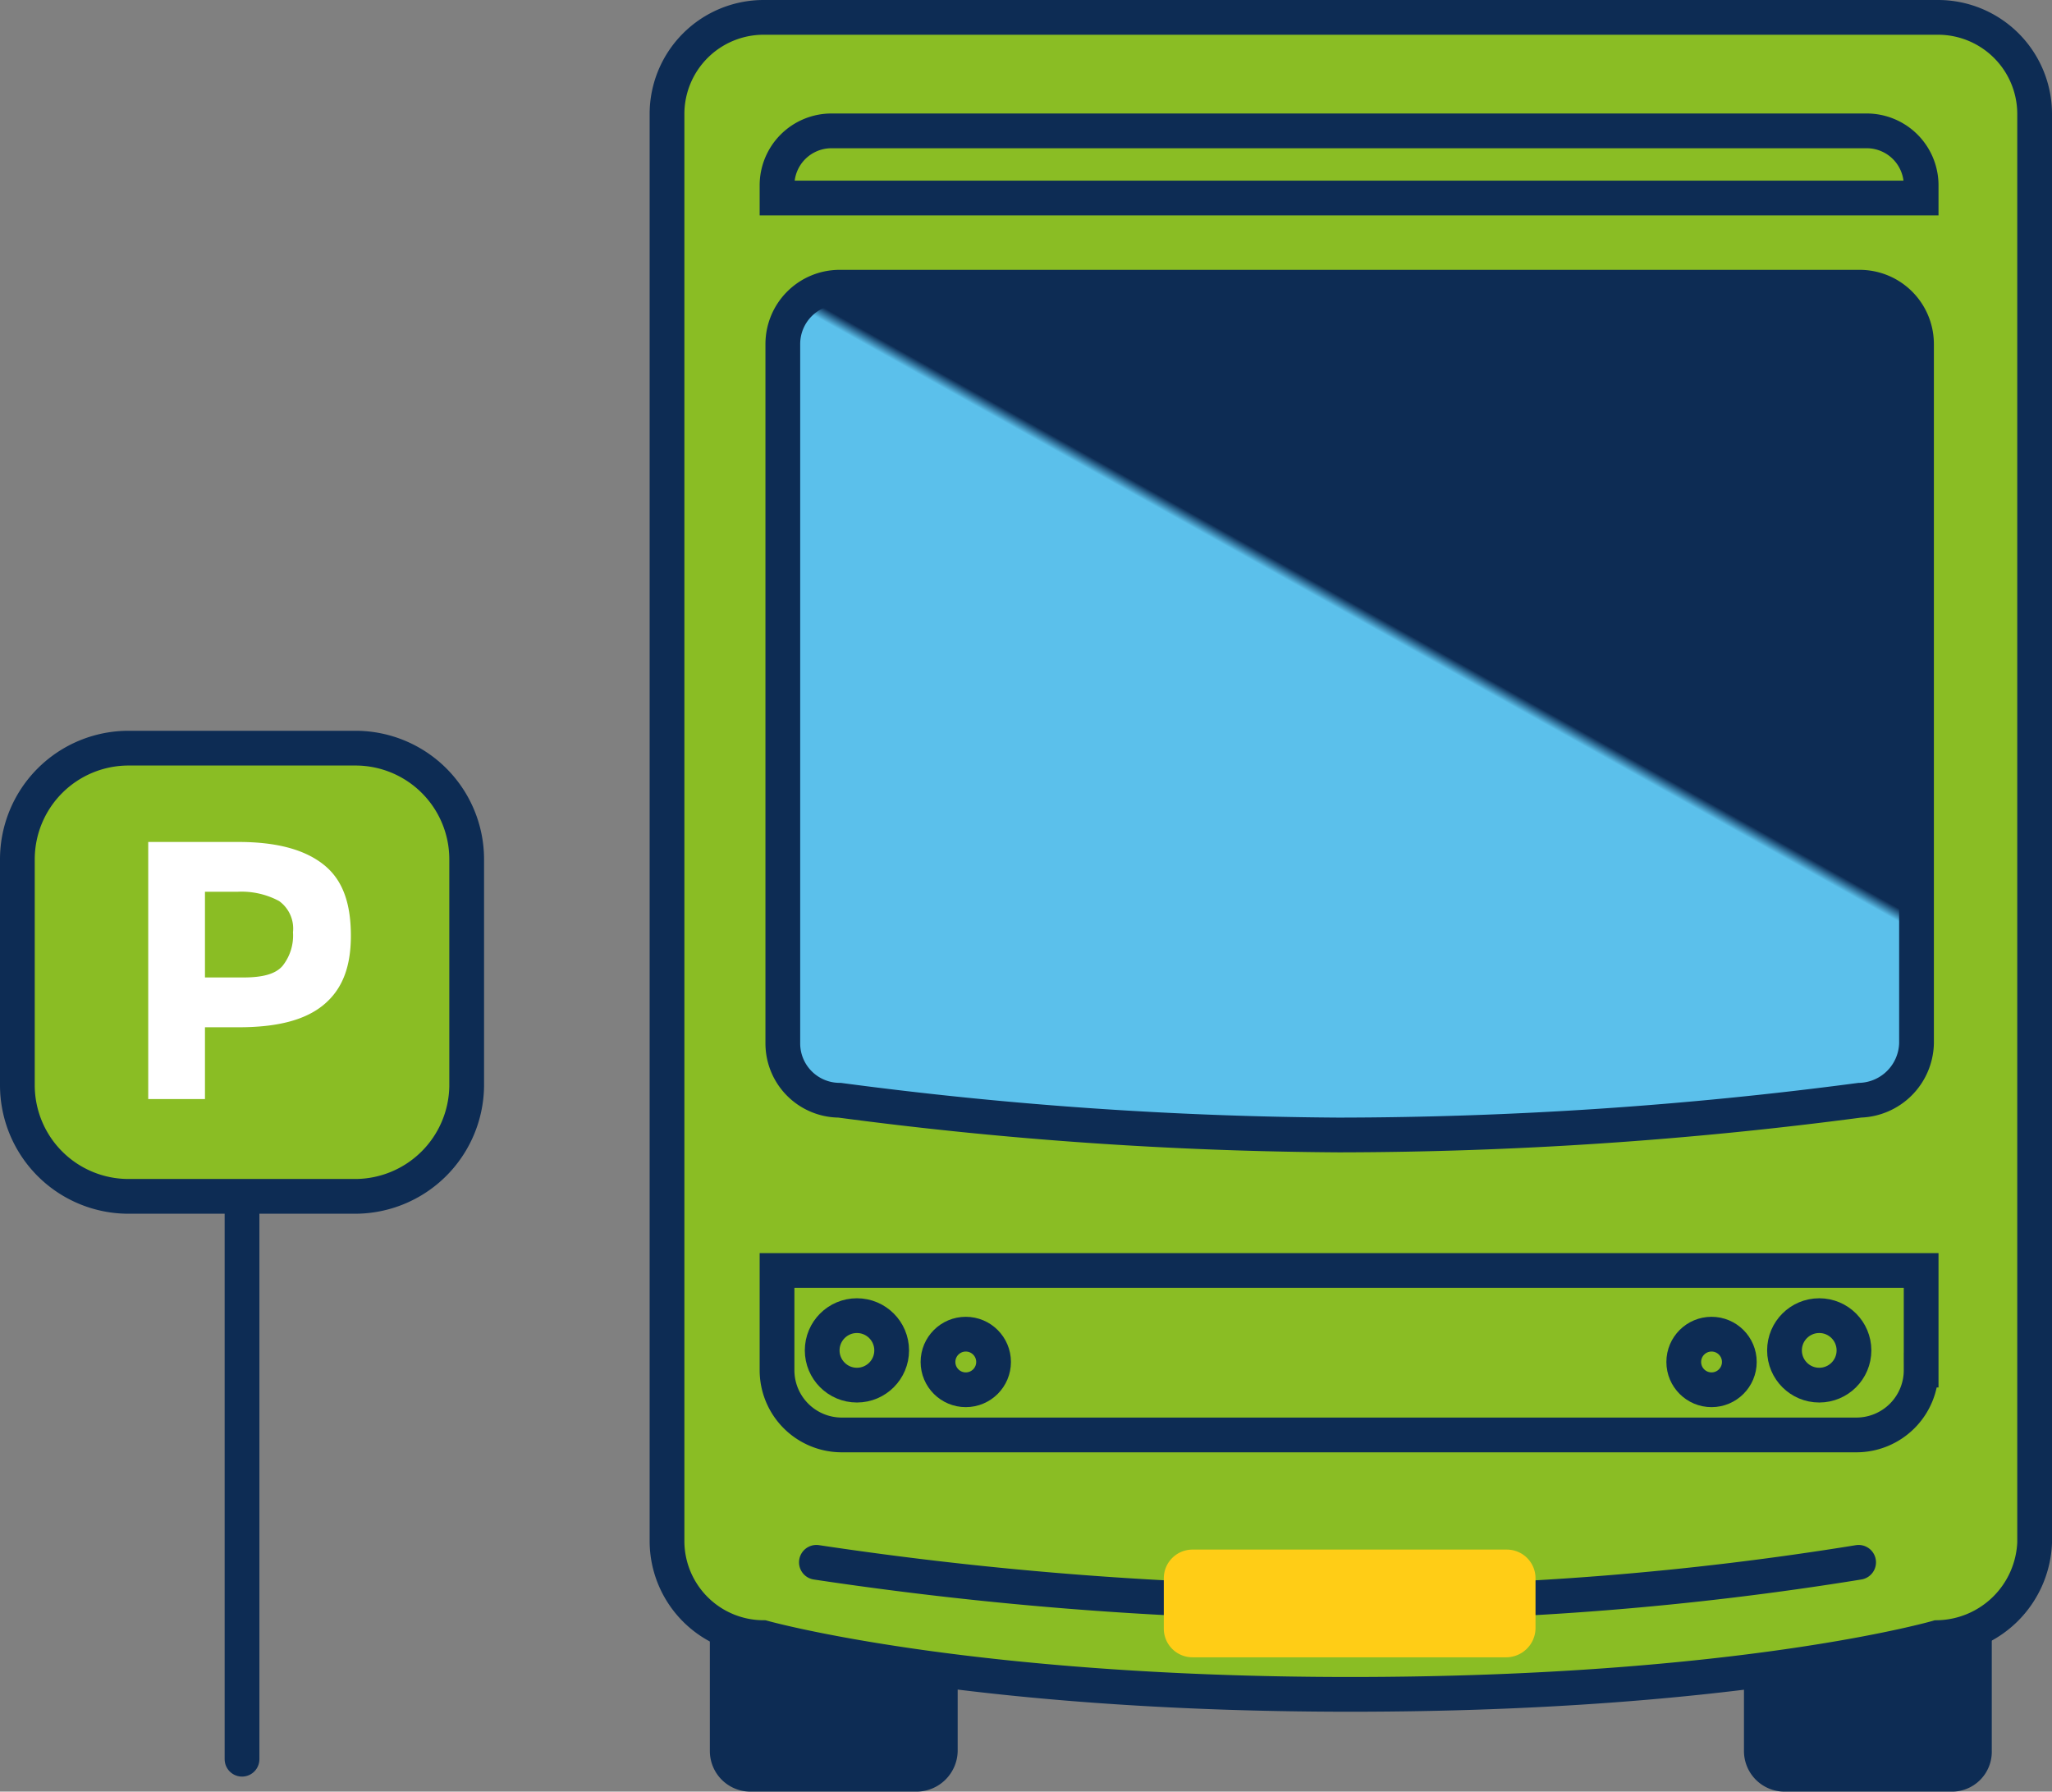 <svg xmlns="http://www.w3.org/2000/svg" xmlns:xlink="http://www.w3.org/1999/xlink" viewBox="-277.7 3156.5 177.2 154.7"><rect x="-277.7" y="3156.5" width="177.2" height="154.7" fill="#808080" stroke="none"/><defs><style>.a{fill:#0d2c54;}.a,.b,.d,.e{stroke:#0d2c54;stroke-linecap:round;stroke-miterlimit:10;stroke-width:3px;}.b{fill:#8abd24;}.c{fill:#ffcd16;}.d{fill:url(#a);}.e{fill:none;}.f{fill:#fff;}</style><linearGradient id="a" x1="0.252" y1="0.811" x2="0.78" y2="0.106" gradientUnits="objectBoundingBox"><stop offset="0.554" stop-color="#5bc0eb"/><stop offset="0.568" stop-color="#0d2c54"/></linearGradient></defs><g transform="translate(-277.7 3156.5)"><path class="a" d="M79.2,153.2H64.8a2.006,2.006,0,0,1-2-2V131.1a2.006,2.006,0,0,1,2-2H79.2a2.006,2.006,0,0,1,2,2v20.1A2.07,2.07,0,0,1,79.2,153.2Z"/><path class="a" d="M168.5,153.2H154.1a2.006,2.006,0,0,1-2-2V131.1a2.006,2.006,0,0,1,2-2h14.4a2.006,2.006,0,0,1,2,2v20.1A1.944,1.944,0,0,1,168.5,153.2Z"/><path class="b" d="M167.3,141.4s-16.9,4.9-50.7,4.9c-33.3,0-50.7-4.9-50.7-4.9a8.344,8.344,0,0,1-8.3-8.3V9.8a8.344,8.344,0,0,1,8.3-8.3H167.4a8.344,8.344,0,0,1,8.3,8.3V133.2A8.547,8.547,0,0,1,167.3,141.4Z"/><path class="b" d="M160.3,123.9H72.7a5.591,5.591,0,0,1-5.6-5.6v-8.6h98.8v8.6A5.591,5.591,0,0,1,160.3,123.9Z"/><path class="b" d="M161.2,11.3H71.8A4.7,4.7,0,0,0,67.1,16v1.1h98.8V16A4.7,4.7,0,0,0,161.2,11.3Z"/><path class="b" d="M70.5,134.9a314.839,314.839,0,0,0,46,3.5,270.933,270.933,0,0,0,44-3.5"/><path class="c" d="M130.1,143.1H103a2.476,2.476,0,0,1-2.5-2.5v-4.3a2.476,2.476,0,0,1,2.5-2.5h27.1a2.476,2.476,0,0,1,2.5,2.5v4.3A2.54,2.54,0,0,1,130.1,143.1Z"/><circle class="b" cx="3" cy="3" r="3" transform="translate(71 113.6)"/><circle class="b" cx="2.4" cy="2.4" r="2.4" transform="translate(81 115.2)"/><circle class="b" cx="2.4" cy="2.4" r="2.4" transform="translate(145.4 115.2)"/><circle class="b" cx="3" cy="3" r="3" transform="translate(154.1 113.6)"/><path class="d" d="M160.6,95a345.727,345.727,0,0,1-45,3,342.288,342.288,0,0,1-43.1-3,4.908,4.908,0,0,1-4.9-4.9V29.7a4.908,4.908,0,0,1,4.9-4.9h88.1a4.908,4.908,0,0,1,4.9,4.9V90.1A5.042,5.042,0,0,1,160.6,95Z"/><line class="e" y1="51.1" transform="translate(20.9 100.8)"/><path class="b" d="M30.7,103.3H11.1a9.6,9.6,0,0,1-9.6-9.6V74.2a9.6,9.6,0,0,1,9.6-9.6H30.7a9.6,9.6,0,0,1,9.6,9.6V93.8A9.646,9.646,0,0,1,30.7,103.3Z"/><path class="f" d="M28,74.7c1.6,1.3,2.3,3.3,2.3,6.1s-.8,4.7-2.4,6-4,1.9-7.3,1.9H17.7v6.2H12.8V72.7h7.8C24,72.7,26.4,73.4,28,74.7Zm-3.6,8.7a4.2,4.2,0,0,0,.9-2.9,2.928,2.928,0,0,0-1.2-2.7,6.852,6.852,0,0,0-3.6-.8H17.7v7.4H21C22.7,84.4,23.8,84.1,24.4,83.4Z"/></g></svg>